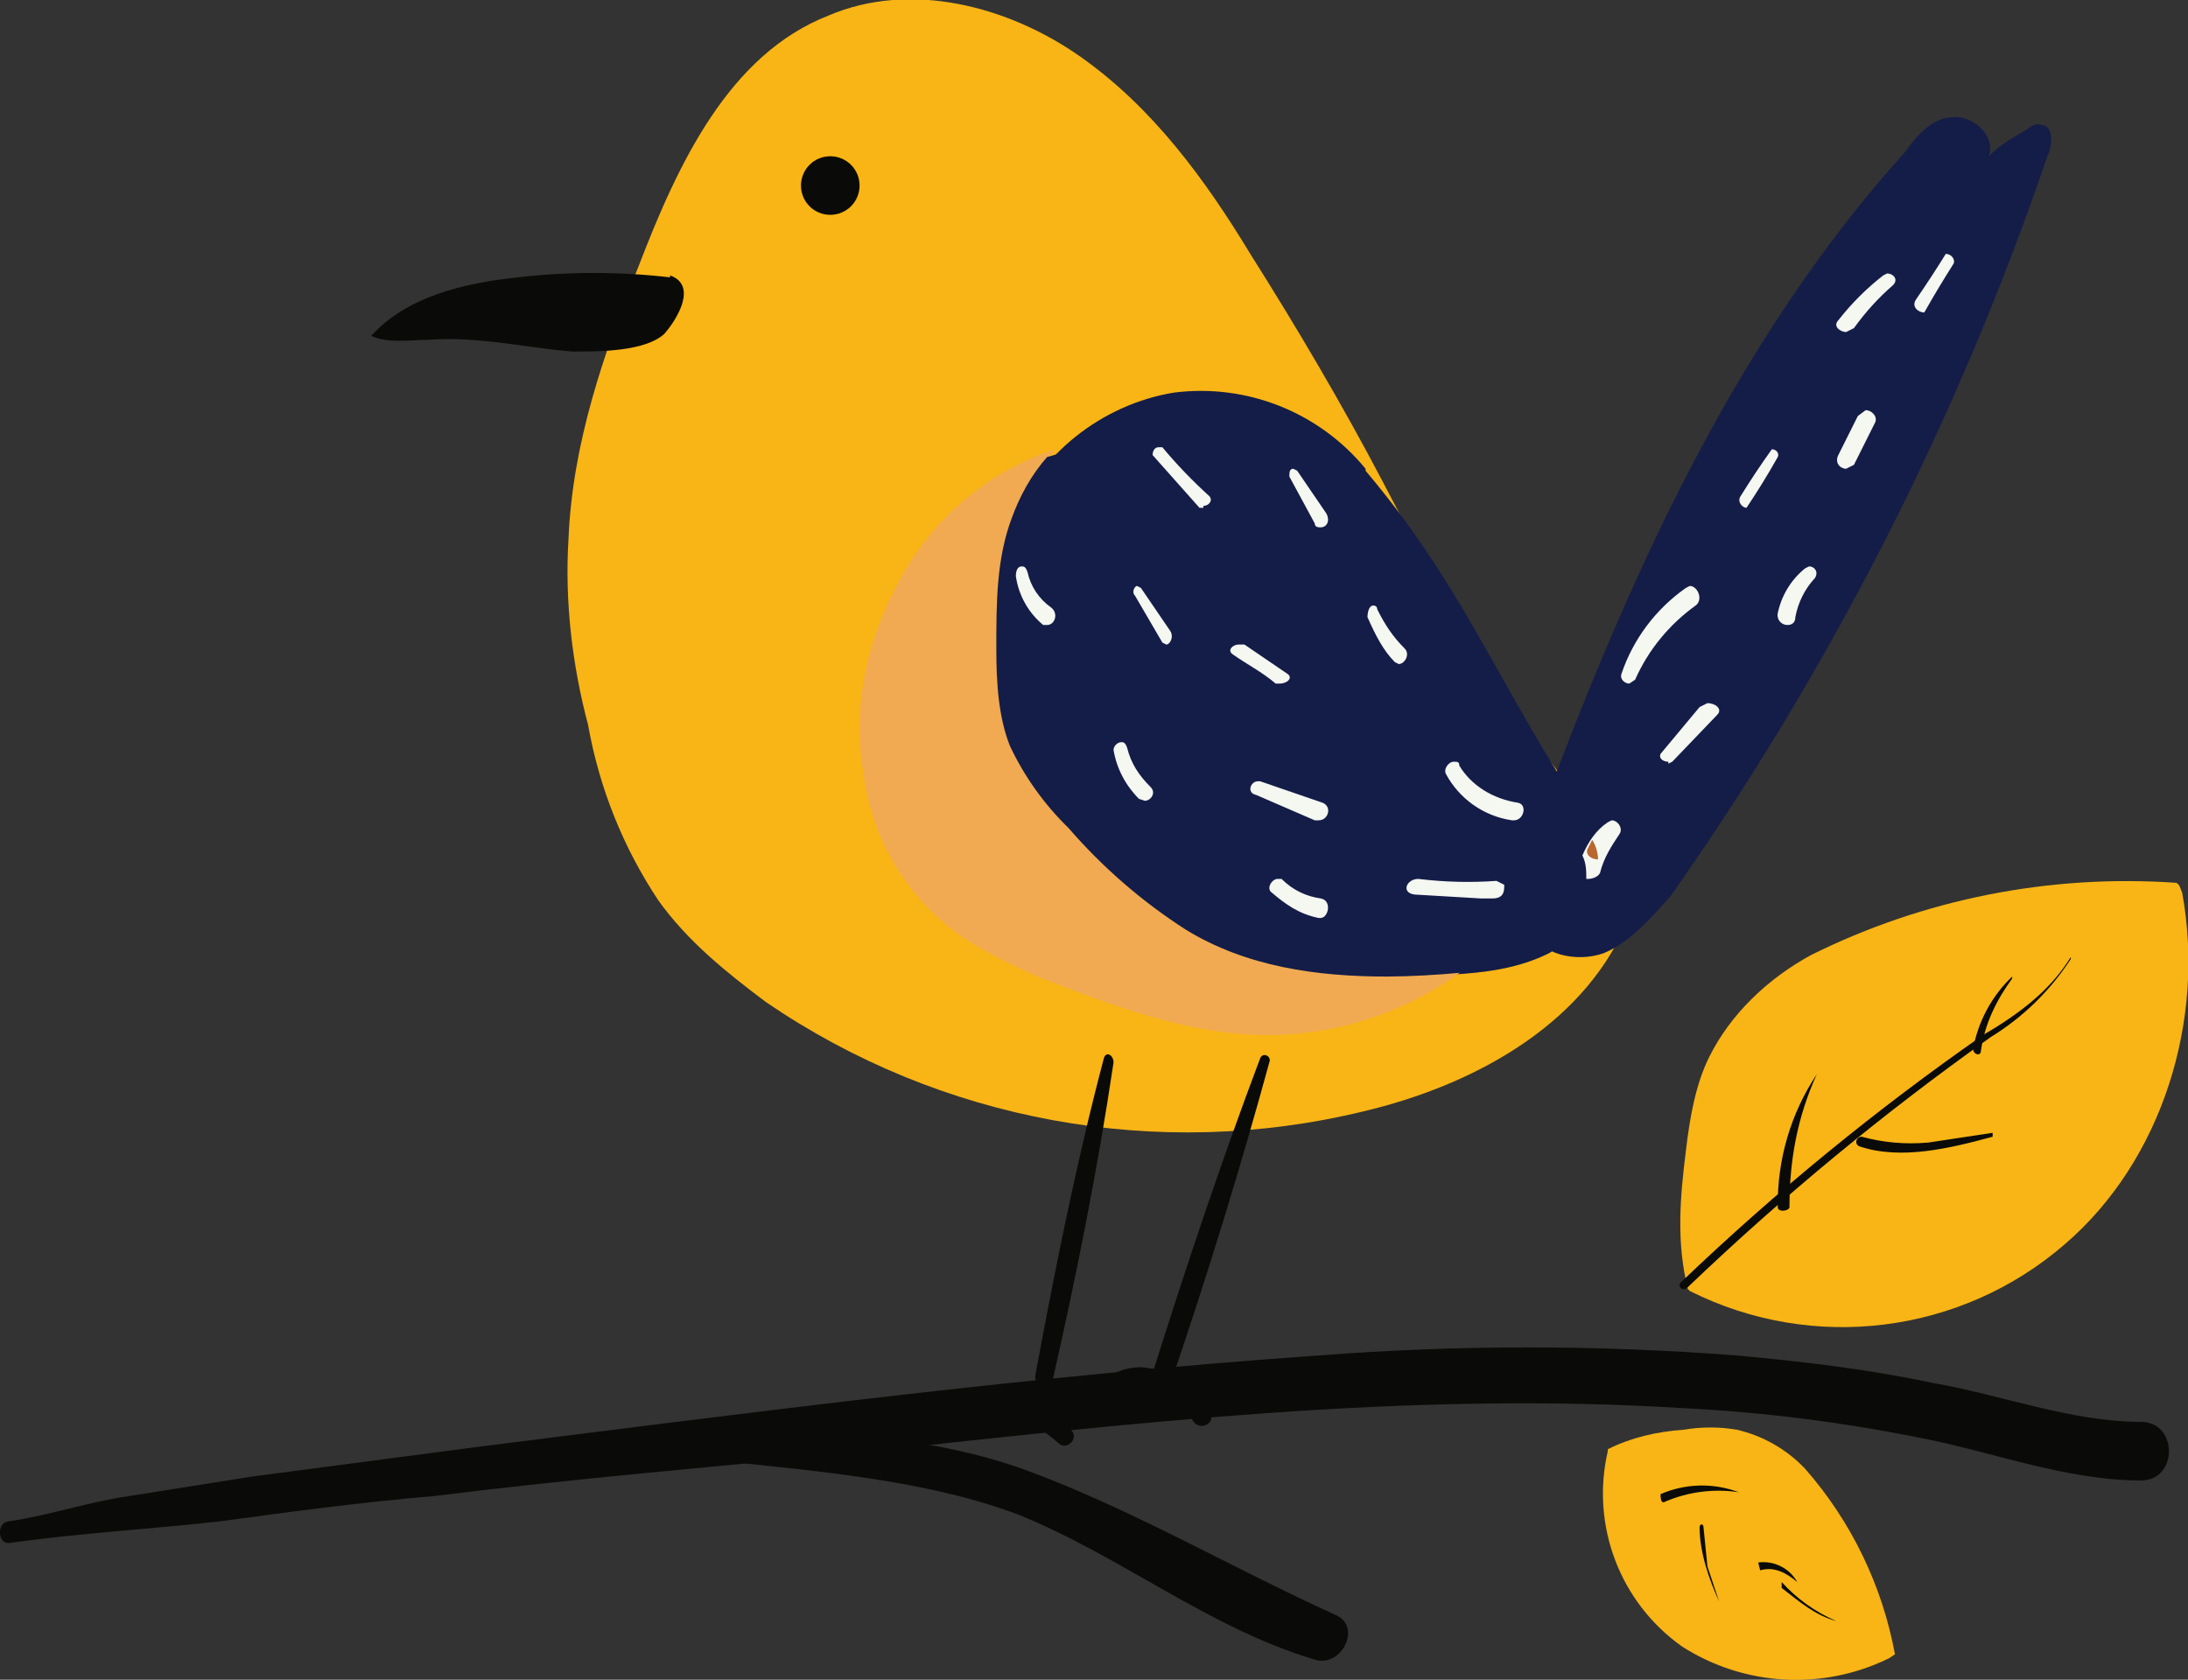 <?xml version="1.0" encoding="UTF-8"?>
<svg id="Layer_1" xmlns="http://www.w3.org/2000/svg" version="1.1" viewBox="0 0 112 86">
  <rect x="0" y="0" width="112" height="86" fill="#333333" stroke="none"/>
  <!-- Generator: Adobe Illustrator 29.7.1, SVG Export Plug-In . SVG Version: 2.1.1 Build 8)  -->
  <defs>
    <style>
      .st0 {
        fill: #f5f7f1;
      }

      .st0, .st1, .st2, .st3, .st4, .st5 {
        fill-rule: evenodd;
      }

      .st1 {
        fill: #0a0b09;
      }

      .st2 {
        fill: #f9b515;
      }

      .st3 {
        fill: #f1aa51;
      }

      .st4 {
        fill: #b9662f;
      }

      .st5 {
        fill: #141d48;
      }
    </style>
  </defs>
  <path class="st2" d="M86.4,66c-.6-2.4-.4-4.7-.1-7.1.2-1.7.5-3.4,1.2-4.8,1.1-2.2,3-4,5.2-5.2,5.79-2.88,12.25-4.15,18.7-3.7.2.1.2.3.3.5,1.2,6.5-1,13.7-6,18-5.32,4.61-12.9,5.56-19.2,2.4"/>
  <path class="st1" d="M106,49c-1.1,1.8-2.8,3-4.5,4-5.45,3.8-10.6,8.01-15.4,12.6-.3.2,0,.6.3.3,4.85-4.64,10.03-8.92,15.5-12.8,1.65-1.01,3.05-2.38,4.1-4v-.1"/>
  <path class="st1" d="M102,58l-3.3.5c-1.2.1-2.3,0-3.4-.3-.3,0-.4.4-.1.5,2.1.7,4.6.1,6.8-.5v-.2M93,55c-1.34,2.01-2.03,4.38-2,6.8,0,.3.6.2.6,0,0-2.4.4-4.6,1.4-6.8M103,50c-1.04.99-1.74,2.29-2,3.7,0,.3.4.4.4.1.2-1.4.8-2.6,1.6-3.7v-.1"/>
  <path class="st2" d="M82.3,74.2c1.2-.6,2.5-.9,3.9-1,.89-.15,1.81-.15,2.7,0,1.34.31,2.55,1,3.5,2,2.36,2.69,3.95,5.98,4.6,9.5l-.3.2c-3.39,1.67-7.42,1.44-10.6-.6-3.18-2.25-4.68-6.2-3.8-10"/>
  <path class="st1" d="M94,83c-1.07-.46-2.02-1.14-2.8-2,0,.1,0,.2,0,.3.9.7,1.7,1.4,2.8,1.7M88,82l-.6-1.8-.2-2c0-.2-.2-.2-.2,0,0,1.3.5,2.7,1,3.8M89,76.4c-1.3-.49-2.73-.45-4,.1,0,.1,0,.5.2.4,1.2-.52,2.51-.69,3.8-.5M92,81c-.4-.71-1.19-1.11-2-1l.1.4c.7-.2,1.3.1,1.9.6"/>
  <path class="st1" d="M.5,79c3.5-.5,7.1-.7,10.7-1.1,3.7-.5,7.4-1,11-1.3,7.2-.9,14.4-1.5,21.5-2.2,14-1.5,28.3-3.2,42.5-2.3,4,.2,8,.7,12,1.5,3.7.7,7.5,2.2,11.4,2.2,1.9,0,1.9-3,0-3-3.6,0-7.2-1.4-10.7-2-3.3-.7-6.7-1.1-10-1.4-7.12-.55-14.28-.55-21.4,0-14.4,1-28.9,2.9-43.2,4.7l-11.4,1.5-6.3,1c-2.1.3-4.1,1-6.2,1.3-.6.1-.5,1.2.1,1.1"/>
  <path class="st1" d="M33.5,74.4c6,.8,12.8,1,18.5,3.1,5.3,2.1,9.9,5.9,15.4,7.5,1.3.3,2.3-1.7,1-2.3-5.3-2.4-10.4-5.4-15.8-7.4-6-2.2-12.6-2-19-2.3-.7,0-.9,1.2,0,1.4"/>
  <path class="st2" d="M83.2,47.4c-2.3,5.2-7.9,8.2-13.4,9.5-10.53,2.56-21.66.52-30.6-5.6-2-1.5-4-3.1-5.5-5.2-1.81-2.72-3.03-5.78-3.6-9-.8-3-1.2-6.3-1-9.5.2-4.9,1.8-9.5,3.6-14,2-5.2,4.6-10.8,9.7-12.8,4.2-1.8,9.2-.5,12.9,2.1,3.7,2.6,6.4,6.3,8.7,10.1,2.4,3.8,4.7,7.7,6.8,11.7,2,3.8,4,7.8,6.4,11.4,2.5,3.5,5.5,6.7,6.7,10.7l-.8.6"/>
  <path class="st5" d="M77,46.8c5-14,10.6-28,20.5-39,.7-1,1.5-1.8,2.5-1.8,1-.1,2.2,1,1.8,2,.6-.6,1.3-1,2-1.4.2-.2.5-.3.7-.2.6,0,.6,1,.3,1.6-4.59,13.49-11.09,26.25-19.3,37.9-1,1.1-2,2.3-3.4,2.9-1.4.5-3.3.1-3.9-1.3l-1.2-.7"/>
  <path class="st1" d="M56.5,54.2c-1.4,5.3-2.5,10.8-3.5,16.2-.1.6.7.9.9.2,1.2-5.3,2.3-10.8,3.1-16.2,0-.4-.4-.6-.5-.2M64.5,54.2c-2,5.3-3.8,10.7-5.5,16.1-.2.7.8,1,1,.3,1.8-5.3,3.5-10.8,5-16.3,0-.3-.4-.4-.5-.1M48.5,73c1.7-2.2,4-.5,5.7.9.4.4,1.1-.3.6-.7-1.1-1-2.4-2.2-4-2.2-1.2,0-2.3.5-2.8,1.7-.1.3.4.6.5.4"/>
  <path class="st1" d="M56.6,71.9c.2-1,1.5-1.1,2.3-.9.93.31,1.71.95,2.2,1.8.4.5,1.2,0,.8-.5-.7-1.3-2-2.2-3.5-2.3-1,0-2.2.5-2.4,1.7,0,.4.5.6.6.2"/>
  <path class="st5" d="M69.9,24c-2.38-2.9-6.08-4.37-9.8-3.9-3.7.6-7,3.2-8.3,6.7-.62,2.14-.89,4.37-.8,6.6,0,1.7.1,3.4.8,5,.7,1.57,1.72,2.96,3,4.1,1.74,2.01,3.76,3.76,6,5.2,4,2.3,8.8,2.5,13.5,2.2,1.7-.1,3.4-.3,5-1.1,1.4-.8,2.7-2.3,2.7-4,0-1.4-.8-2.7-1.5-4-4.2-6.6-5.8-11-10.6-16.7"/>
  <path class="st3" d="M65,53c-4.2,0-8-1.5-11.9-3-1.3-.6-2.6-1.2-3.8-2-2.82-1.94-4.68-5-5.1-8.4-.6-3.4.2-6.9,1.8-9.8,1.68-3.22,4.55-5.66,8-6.8-.8,1-1.4,2-1.8,3.1-.8,2.2-.9,4.5-.9,6.8,0,1.7.1,3.5.8,5,.6,1.7,1.8,3,3,4.2,1.8,2,3.6,4,5.9,5.3,3,1.8,6.6,2.4,10.2,2.4,1.27-.01,2.54-.08,3.8-.2-2.86,2.15-6.32,3.34-9.9,3.4h-.1"/>
  <path class="st5" d="M71,50c-3.6,0-7.2-.5-10.3-2.4-2.24-1.44-4.26-3.19-6-5.2-1.24-1.21-2.26-2.63-3-4.2-.6-1.5-.7-3.3-.7-5,0-2.3,0-4.6.8-6.7.4-1.1,1-2.2,1.8-3.1.59-.18,1.19-.32,1.8-.4l21.3,22.4h-.1c-1.23.07-2.47.04-3.7-.1-.5,0-.7.8-.2.9,1.25.23,2.53.33,3.8.3.5,0,.6-.5.5-.8l1,1c-.93,1.17-2,2.21-3.2,3.1-1.26.12-2.53.19-3.8.2M65,44.8c-.2,0-.5.4-.2.6.69.59,1.52,1,2.4,1.2.5,0,.7-.8.1-.9-.73-.15-1.41-.46-2-.9h-.3M64.6,39.7c-.4,0-.6.6-.2.8,1.04.43,2.07.86,3.1,1.3.5,0,.7-.7.1-.9-1-.4-2-.8-3-1.2M57.3,38.5c-.2,0-.5.2-.4.5.2,1,.6,1.7,1.3,2.4l.3.1c.3,0,.6-.4.3-.7-.6-.5-1-1.2-1.2-2,0-.2-.2-.3-.3-.3M64,33c-.2,0-.5.3-.2.5.67.59,1.34,1.19,2,1.8.4,0,.6-.4.4-.7-.74-.53-1.47-1.06-2.2-1.6M58,30.4c-.2,0-.4.3-.3.5l1.8,2.2.3.1c.3,0,.5-.3.3-.6l-2-2.1-.1-.1M52.7,29.4c-.2,0-.4.2-.3.4.2,1,.7,1.7,1.5,2.1l.2.1c.4,0,.6-.5.2-.8-.6-.3-1-.8-1.3-1.5,0-.2-.2-.3-.3-.3"/>
  <path class="st0" d="M59.7,33l-.2-.1-1.4-2.4c-.2-.2,0-.5.1-.5l.2.1,1.5,2.2c.2.3,0,.7-.2.7M61.6,26h-.2l-2.4-2.7c0-.2.1-.4.3-.4h.2c.74.89,1.54,1.72,2.4,2.5.2.2,0,.5-.3.5M65.5,35h-.2c-.7-.6-1.5-1-2.2-1.5-.3-.2,0-.5.3-.5h.3l2.2,1.5c.3.2,0,.5-.4.5M71.6,34l-.2-.1c-.6-.6-1-1.4-1.4-2.3,0-.3.1-.6.3-.6,0,0,.2,0,.2.2.4.8.8,1.4,1.4,2,.3.3,0,.8-.3.8M67.5,42h-.2l-3-1.3c-.5-.1-.3-.7.1-.7h.1l3.2,1.1c.5.2.3.9-.2.9M77.5,42h-.1c-1.45-.21-2.71-1.1-3.4-2.4-.1-.3.2-.6.4-.6s.3,0,.3.2c.6,1,1.7,1.7,3,1.9.5.1.3.9-.2.9M76.7,45.7l-.4-.4c.2,0,.3.2.4.4"/>
  <path class="st0" d="M75.8,46l-3.4-.2c-.7-.1-.4-.8.2-.8,1.33.16,2.67.2,4,.1l.4.2c0,.3,0,.7-.6.7h-.6M58.6,41l-.3-.1c-.68-.68-1.14-1.55-1.3-2.5,0-.2.2-.4.4-.4.1,0,.2,0,.3.3.2.8.6,1.4,1.2,2,.3.3,0,.7-.3.7M53.6,32h-.2c-.76-.63-1.26-1.52-1.4-2.5,0-.3.1-.5.3-.5.1,0,.2,0,.3.3.16.73.59,1.37,1.2,1.8.4.3.2.9-.2.9M67.6,27c-.1,0-.3,0-.3-.2l-1.3-2.4c0-.2,0-.4.2-.4l.2.1,1.5,2.2c.2.4,0,.7-.3.7M67.5,47c-1-.2-1.7-.7-2.4-1.3-.3-.2,0-.7.3-.7h.2c.6.6,1.3.9,2,1,.6.1.4,1,0,1"/>
  <path class="st0" d="M83.4,35c-.2,0-.5-.2-.4-.5.6-1.78,1.76-3.32,3.3-4.4l.2-.1c.4,0,.7.7.3,1-1.35.97-2.43,2.28-3.1,3.8l-.3.2M85.4,39c-.3,0-.5-.2-.4-.4l2-2.4.4-.2c.4,0,.8.3.5.6l-2.3,2.4-.2.1M89.4,26c-.2,0-.5-.3-.3-.6.51-.82,1.04-1.62,1.6-2.4.2,0,.4.2.3.4-.5.89-1.03,1.75-1.6,2.6M94.5,24c-.3,0-.6-.3-.4-.7l1-2,.4-.3c.3,0,.6.3.5.6l-1.1,2.2-.4.2M94.5,17c-.3,0-.7-.3-.4-.6.67-.86,1.44-1.63,2.3-2.3l.2-.1c.3,0,.6.3.3.6-.75.65-1.42,1.39-2,2.2l-.4.2M98.5,16c-.3,0-.7-.3-.4-.7.52-.76,1.02-1.52,1.5-2.3.3,0,.5.3.4.5-.52.82-1.02,1.65-1.5,2.5M91.5,32c-.28,0-.5-.21-.51-.49,0-.04,0-.07.01-.11.19-.91.68-1.72,1.4-2.3l.2-.1c.3,0,.5.3.3.6-.52.56-.86,1.25-1,2,0,.3-.2.4-.4.4M81.3,45h-.1c0-.4,0-.8-.2-1.2.3-.7.7-1.3,1.3-1.7l.2-.1c.3,0,.6.4.4.7-.4.6-.8,1.2-1,2-.1.2-.4.3-.6.3"/>
  <path class="st4" d="M81.8,44c-.4,0-.7-.3-.5-.6l.2-.4c.2.3.3.7.3,1"/>
  <path class="st1" d="M34.3,14.2c-2.59-.3-5.21-.3-7.8,0-2.8.3-5.7,1-7.5,3,.9.4,2,.2,2.9.2,2.5-.2,5,.4,7.4.6,1.4,0,3.7,0,4.7-.9.7-.8,1.7-2.5.3-3M44,9.5c0,.83-.67,1.5-1.5,1.5s-1.5-.67-1.5-1.5.67-1.5,1.5-1.5,1.5.67,1.5,1.5"/>
</svg>